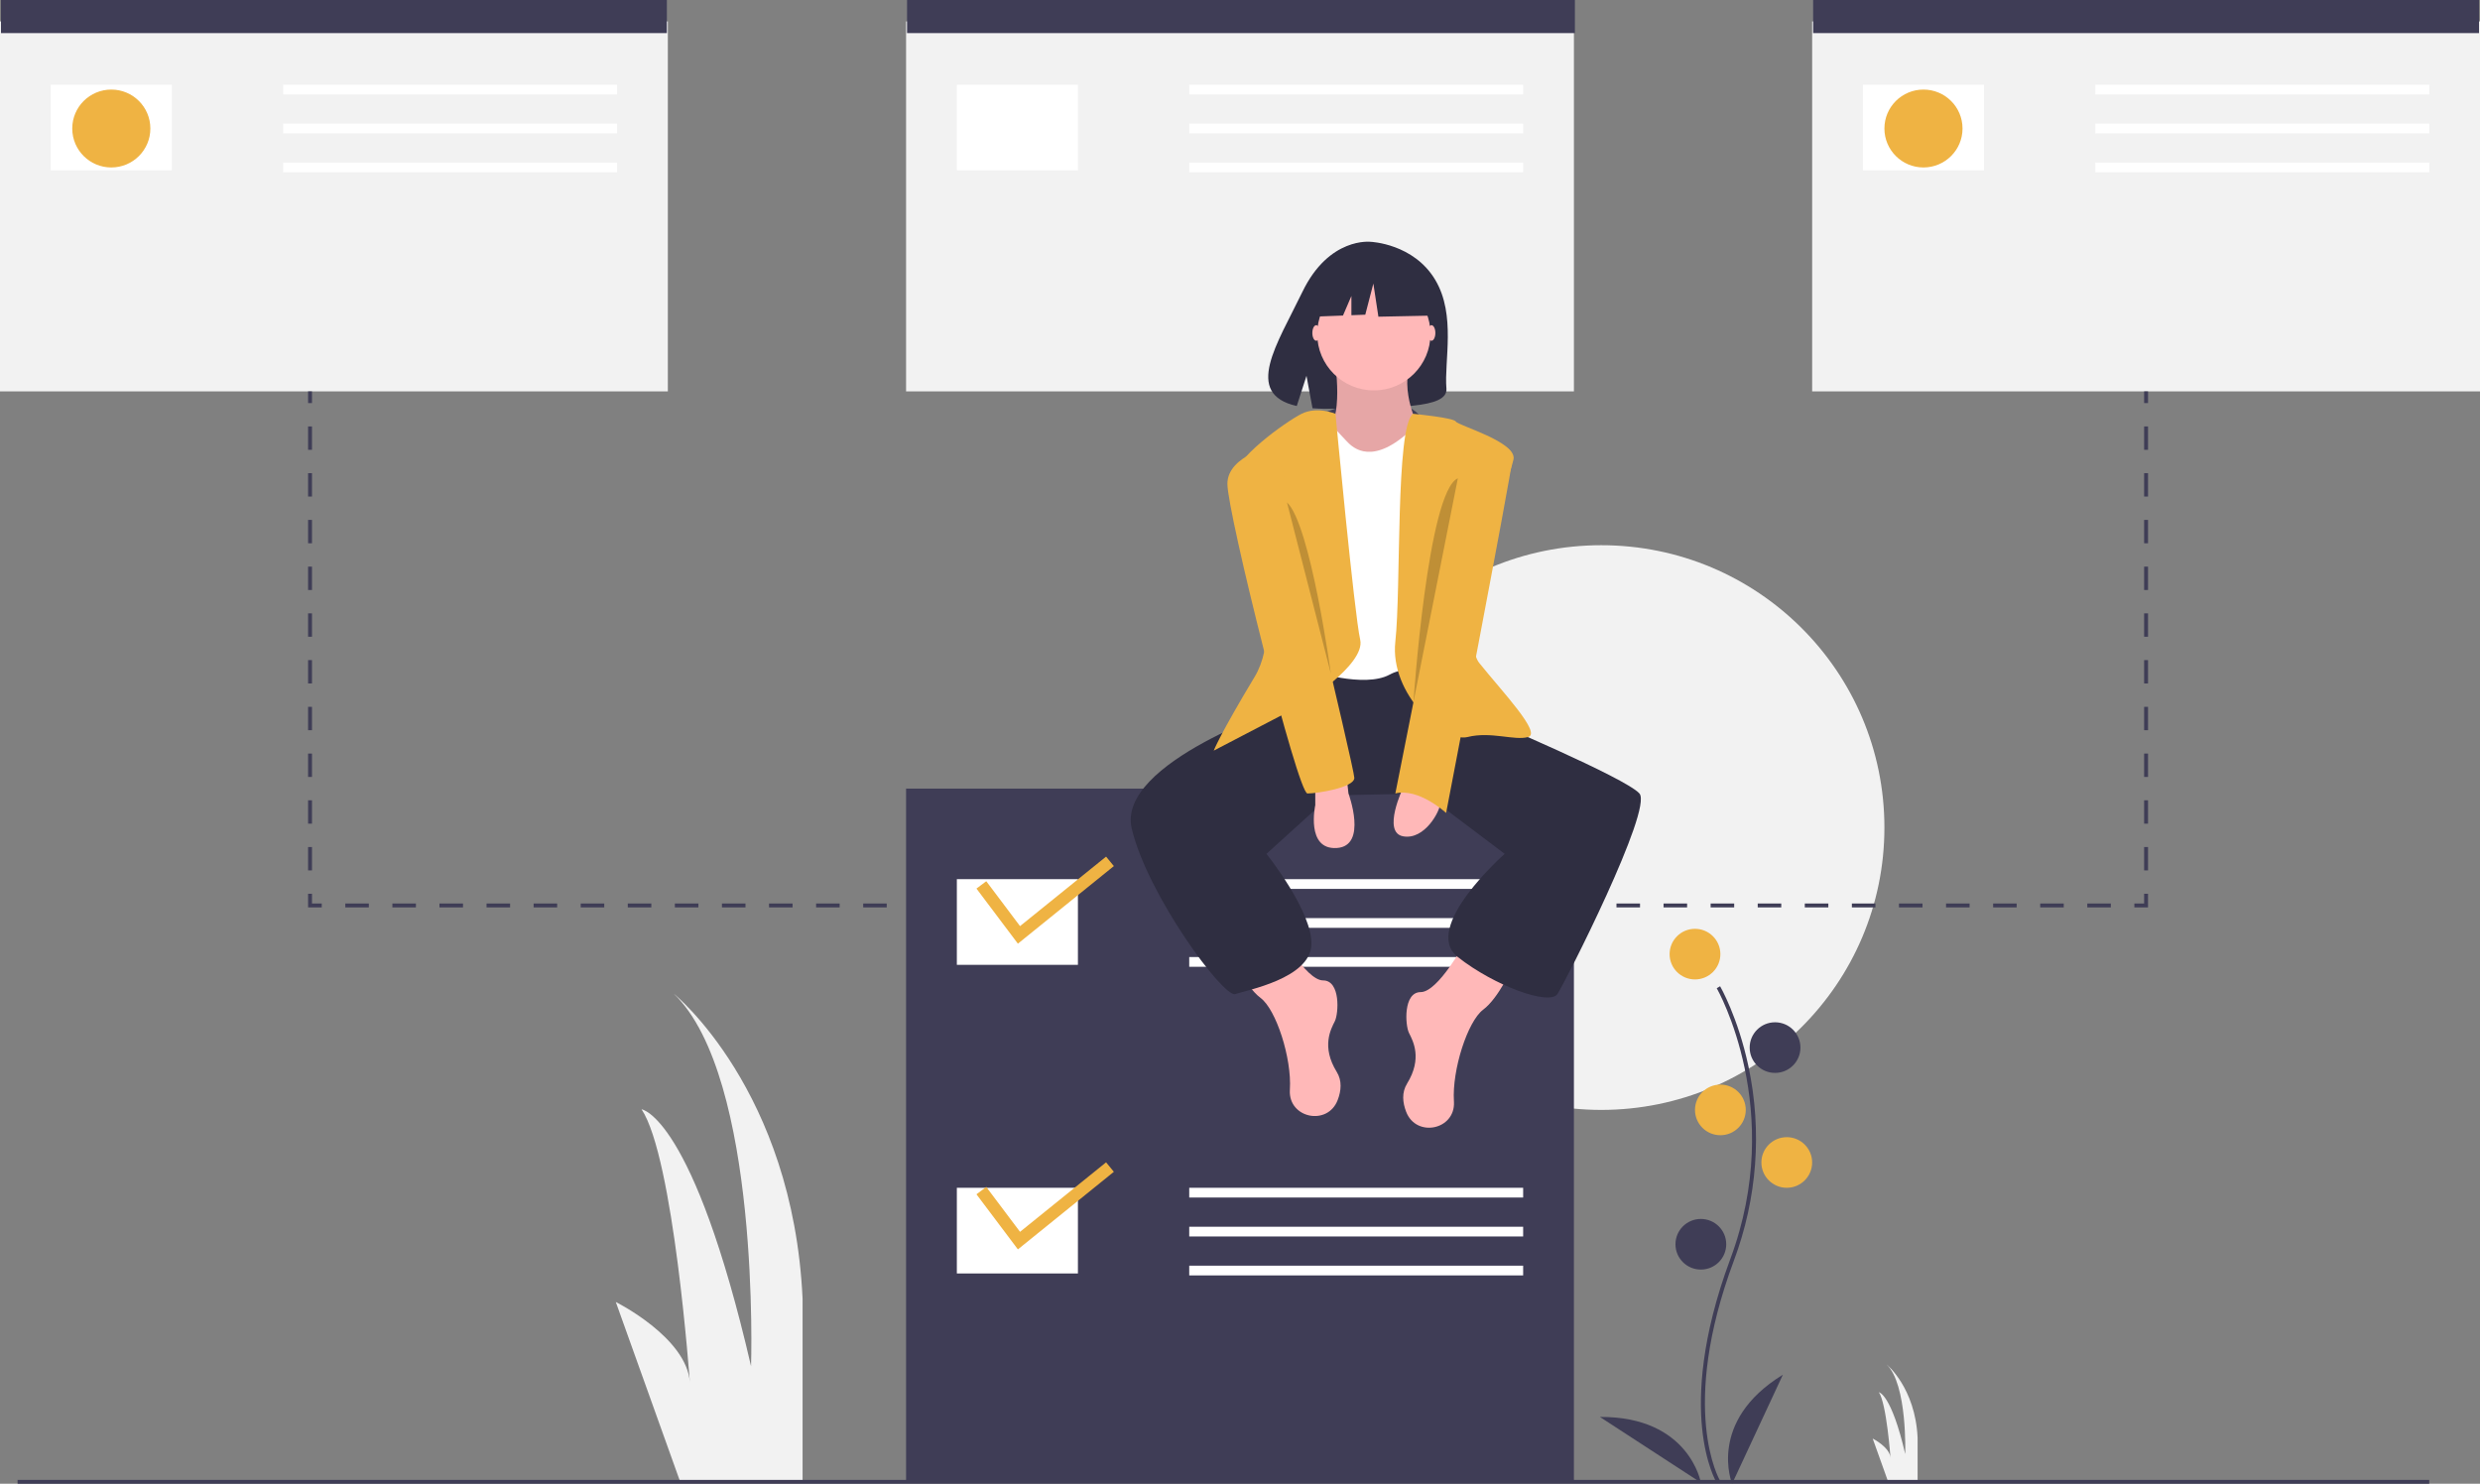 <svg xmlns="http://www.w3.org/2000/svg" width="590" height="353" viewBox="0 0 590 353" fill="none"><rect x="0" y="0" width="590" height="353" fill="#808080" stroke="none"/><g clip-path="url(#clip0_1098_2021)"><path d="M161.821 352.536L146.497 309.751C146.497 309.751 163.353 318.155 164.12 328.851C164.12 328.851 160.289 275.369 152.627 263.909C152.627 263.909 164.886 265.437 178.677 325.031C178.677 325.031 180.976 256.268 160.289 236.403C160.289 236.403 188.638 259.324 190.937 308.987V352.536H161.821Z" fill="#F2F2F2"></path><path d="M449.204 352.536L445.52 342.249C445.52 342.249 449.572 344.27 449.757 346.842C449.757 346.842 448.836 333.982 446.993 331.227C446.993 331.227 449.941 331.594 453.257 345.923C453.257 345.923 453.81 329.39 448.836 324.613C448.836 324.613 455.652 330.124 456.205 342.065V352.536L449.204 352.536Z" fill="#F2F2F2"></path><path d="M380.945 264.055C418.148 264.055 448.307 233.981 448.307 196.883C448.307 159.785 418.148 129.711 380.945 129.711C343.742 129.711 313.583 159.785 313.583 196.883C313.583 233.981 343.742 264.055 380.945 264.055Z" fill="#F2F2F2"></path><path d="M158.882 5.096H0V93.114H158.882V5.096Z" fill="#F2F2F2"></path><path d="M374.44 5.096H215.559V93.114H374.44V5.096Z" fill="#F2F2F2"></path><path d="M590 5.096H431.118V93.114H590V5.096Z" fill="#F2F2F2"></path><path d="M408.423 352.778C408.316 352.605 405.802 348.419 404.931 339.728C404.131 331.754 404.645 318.313 411.635 299.564C424.878 264.046 408.584 235.388 408.417 235.103L409.221 234.638C409.263 234.71 413.468 242.017 415.952 253.651C419.234 269.077 418.039 285.115 412.507 299.887C399.286 335.345 409.115 352.13 409.216 352.296L408.423 352.778Z" fill="#3F3D56"></path><path d="M403.243 233.017C406.579 233.017 409.283 230.321 409.283 226.995C409.283 223.669 406.579 220.973 403.243 220.973C399.908 220.973 397.204 223.669 397.204 226.995C397.204 230.321 399.908 233.017 403.243 233.017Z" fill="#EFB343"></path><path d="M422.291 255.254C425.627 255.254 428.331 252.557 428.331 249.231C428.331 245.905 425.627 243.209 422.291 243.209C418.956 243.209 416.252 245.905 416.252 249.231C416.252 252.557 418.956 255.254 422.291 255.254Z" fill="#3F3D56"></path><path d="M409.284 270.078C412.619 270.078 415.323 267.382 415.323 264.056C415.323 260.729 412.619 258.033 409.284 258.033C405.948 258.033 403.244 260.729 403.244 264.056C403.244 267.382 405.948 270.078 409.284 270.078Z" fill="#EFB343"></path><path d="M425.078 282.586C428.414 282.586 431.118 279.889 431.118 276.563C431.118 273.237 428.414 270.541 425.078 270.541C421.743 270.541 419.039 273.237 419.039 276.563C419.039 279.889 421.743 282.586 425.078 282.586Z" fill="#EFB343"></path><path d="M404.638 302.042C407.973 302.042 410.677 299.345 410.677 296.019C410.677 292.693 407.973 289.997 404.638 289.997C401.303 289.997 398.599 292.693 398.599 296.019C398.599 299.345 401.303 302.042 404.638 302.042Z" fill="#3F3D56"></path><path d="M412.071 353C412.071 353 406.031 338.176 424.15 327.058L412.071 353Z" fill="#3F3D56"></path><path d="M404.643 352.731C404.643 352.731 401.895 336.966 380.621 337.101L404.643 352.731Z" fill="#3F3D56"></path><path d="M158.651 0H0.233V7.875H158.651V0Z" fill="#3F3D56"></path><path d="M374.673 0H215.791V7.875H374.673V0Z" fill="#3F3D56"></path><path d="M589.768 0H431.351V7.875H589.768V0Z" fill="#3F3D56"></path><path d="M40.881 20.151H12.078V40.535H40.881V20.151Z" fill="white"></path><path d="M146.803 20.151H67.362V22.468H146.803V20.151Z" fill="white"></path><path d="M146.803 29.417H67.362V31.733H146.803V29.417Z" fill="white"></path><path d="M146.803 38.682H67.362V40.998H146.803V38.682Z" fill="white"></path><path d="M256.441 20.151H227.638V40.535H256.441V20.151Z" fill="white"></path><path d="M362.363 20.151H282.922V22.468H362.363V20.151Z" fill="white"></path><path d="M362.363 29.417H282.922V31.733H362.363V29.417Z" fill="white"></path><path d="M362.363 38.682H282.922V40.998H362.363V38.682Z" fill="white"></path><path d="M471.999 20.151H443.196V40.535H471.999V20.151Z" fill="white"></path><path d="M577.921 20.151H498.48V22.468H577.921V20.151Z" fill="white"></path><path d="M577.921 29.417H498.48V31.733H577.921V29.417Z" fill="white"></path><path d="M577.921 38.682H498.48V40.998H577.921V38.682Z" fill="white"></path><path d="M26.48 39.84C31.611 39.84 35.771 35.692 35.771 30.575C35.771 25.458 31.611 21.31 26.48 21.31C21.348 21.31 17.189 25.458 17.189 30.575C17.189 35.692 21.348 39.84 26.48 39.84Z" fill="#EFB343"></path><path d="M457.599 39.84C462.73 39.84 466.89 35.692 466.89 30.575C466.89 25.458 462.73 21.31 457.599 21.31C452.467 21.31 448.308 25.458 448.308 30.575C448.308 35.692 452.467 39.84 457.599 39.84Z" fill="#EFB343"></path><path d="M74.224 93.114H73.295V95.894H74.224V93.114Z" fill="#3F3D56"></path><path d="M74.224 207.075H73.295V201.516H74.224V207.075ZM74.224 195.957H73.295V190.398H74.224V195.957ZM74.224 184.839H73.295V179.28H74.224V184.839ZM74.224 173.721H73.295V168.162H74.224V173.721ZM74.224 162.603H73.295V157.044H74.224V162.603ZM74.224 151.485H73.295V145.926H74.224V151.485ZM74.224 140.367H73.295V134.807H74.224V140.367ZM74.224 129.248H73.295V123.689H74.224V129.248ZM74.224 118.13H73.295V112.571H74.224V118.13ZM74.224 107.012H73.295V101.453H74.224V107.012Z" fill="#3F3D56"></path><path d="M76.547 215.877H73.295V212.634H74.224V214.95H76.547V215.877Z" fill="#3F3D56"></path><path d="M502.172 215.877H496.572V214.95H502.172V215.877ZM490.972 215.877H485.372V214.95H490.972V215.877ZM479.771 215.877H474.171V214.95H479.771V215.877ZM468.57 215.877H462.97V214.95H468.57V215.877ZM457.37 215.877H451.769V214.95H457.37V215.877ZM446.169 215.877H440.569V214.95H446.169V215.877ZM434.969 215.877H429.368V214.95H434.969V215.877ZM423.768 215.877H418.168V214.95H423.768V215.877ZM412.567 215.877H406.967V214.95H412.567V215.877ZM401.367 215.877H395.766V214.95H401.367L401.367 215.877ZM390.166 215.877H384.565V214.95H390.166V215.877ZM378.965 215.877H373.365V214.95H378.965V215.877ZM367.765 215.877H362.164V214.95H367.765V215.877ZM356.564 215.877H350.964V214.95H356.564V215.877ZM345.364 215.877H339.763V214.95H345.364V215.877ZM334.163 215.877H328.562V214.95H334.163V215.877ZM322.962 215.877H317.362V214.95H322.962V215.877ZM311.761 215.877H306.161V214.95H311.761V215.877ZM300.561 215.877H294.961V214.95H300.561V215.877ZM289.36 215.877H283.76V214.95H289.36V215.877ZM278.16 215.877H272.559V214.95H278.16V215.877ZM266.959 215.877H261.359V214.95H266.959V215.877ZM255.758 215.877H250.158V214.95H255.758V215.877ZM244.558 215.877H238.957V214.95H244.558V215.877ZM233.357 215.877H227.757V214.95H233.357V215.877ZM222.156 215.877H216.556V214.95H222.156V215.877ZM210.956 215.877H205.355V214.95H210.956V215.877ZM199.755 215.877H194.155V214.95H199.755V215.877ZM188.554 215.877H182.954V214.95H188.554V215.877ZM177.354 215.877H171.753V214.95H177.354V215.877ZM166.153 215.877H160.553V214.95H166.153V215.877ZM154.953 215.877H149.352V214.95H154.953V215.877ZM143.752 215.877H138.152V214.95H143.752V215.877ZM132.551 215.877H126.951V214.95H132.551V215.877ZM121.351 215.877H115.75V214.95H121.351V215.877ZM110.15 215.877H104.55V214.95H110.15V215.877ZM98.949 215.877H93.349V214.95H98.949V215.877ZM87.749 215.877H82.148V214.95H87.749L87.749 215.877Z" fill="#3F3D56"></path><path d="M511.023 215.877H507.771V214.95H510.094V212.634H511.023V215.877Z" fill="#3F3D56"></path><path d="M511.024 207.075H510.095V201.516H511.024V207.075ZM511.024 195.957H510.095V190.398H511.024V195.957ZM511.024 184.839H510.095V179.28H511.024V184.839ZM511.024 173.721H510.095V168.162H511.024V173.721ZM511.024 162.603H510.095V157.044H511.024V162.603ZM511.024 151.485H510.095V145.926H511.024V151.485ZM511.024 140.367H510.095V134.807H511.024V140.367ZM511.024 129.248H510.095V123.689H511.024V129.248ZM511.024 118.13H510.095V112.571H511.024V118.13ZM511.024 107.012H510.095V101.453H511.024V107.012Z" fill="#3F3D56"></path><path d="M511.024 93.114H510.095V95.894H511.024V93.114Z" fill="#3F3D56"></path><path d="M374.44 187.618H215.559V352.537H374.44V187.618Z" fill="#3F3D56"></path><path d="M256.441 209.159H227.638V229.542H256.441V209.159Z" fill="white"></path><path d="M362.363 209.159H282.922V211.475H362.363V209.159Z" fill="white"></path><path d="M362.363 218.425H282.922V220.741H362.363V218.425Z" fill="white"></path><path d="M362.363 227.689H282.922V230.006H362.363V227.689Z" fill="white"></path><path d="M256.441 282.585H227.638V302.968H256.441V282.585Z" fill="white"></path><path d="M362.363 282.585H282.922V284.901H362.363V282.585Z" fill="white"></path><path d="M362.363 291.851H282.922V294.167H362.363V291.851Z" fill="white"></path><path d="M362.363 301.115H282.922V303.431H362.363V301.115Z" fill="white"></path><path d="M242.161 224.506L232.302 211.398L234.637 209.651L242.669 220.33L263.141 203.796L264.99 206.049L242.161 224.506Z" fill="#EFB343"></path><path d="M242.161 297.238L232.302 284.13L234.637 282.383L242.669 293.061L263.141 276.527L264.99 278.781L242.161 297.238Z" fill="#EFB343"></path><path d="M577.922 352.073H4.182V353H577.922V352.073Z" fill="#3F3D56"></path><path d="M314.998 98.21C314.998 98.21 330.329 91.549 337.53 98.585C344.73 105.622 318.25 103.306 314.998 98.21Z" fill="#3F3D56"></path><path d="M341.471 66.618C336.319 57.937 326.126 57.533 326.126 57.533C326.126 57.533 316.194 56.266 309.822 69.487C303.883 81.81 295.687 93.708 308.503 96.592L310.817 89.408L312.251 97.127C314.076 97.258 315.906 97.289 317.734 97.221C331.459 96.779 344.529 97.35 344.108 92.439C343.549 85.911 346.428 74.971 341.471 66.618Z" fill="#2F2E41"></path><path d="M348.679 223.983C348.679 223.983 342.175 236.028 337.994 236.028C333.813 236.028 334.278 243.903 335.207 245.756C336.136 247.609 338.459 251.779 334.742 257.801C333.444 259.905 333.676 262.291 334.528 264.505C336.915 270.711 346.2 268.831 345.904 262.191C345.901 262.118 345.897 262.044 345.892 261.97C345.427 254.558 349.144 242.977 352.861 240.197C356.577 237.418 359.829 230.006 359.829 230.006L348.679 223.983Z" fill="#FFB8B8"></path><path d="M304.081 221.204C304.081 221.204 310.585 233.249 314.766 233.249C318.947 233.249 318.483 241.124 317.554 242.977C316.625 244.83 314.302 248.999 318.018 255.022C319.316 257.125 319.084 259.511 318.232 261.726C315.846 267.932 306.561 266.052 306.857 259.412C306.86 259.339 306.864 259.265 306.869 259.191C307.333 251.779 303.617 240.198 299.9 237.418C296.184 234.639 292.932 227.226 292.932 227.226L304.081 221.204Z" fill="#FFB8B8"></path><path d="M309.192 161.907L306.404 167.93C306.404 167.93 265.522 181.364 269.239 197.115C272.955 212.865 291.073 237.418 293.861 236.491C296.648 235.565 311.514 232.785 311.979 224.91C312.444 217.035 301.294 203.137 301.294 203.137L316.625 189.239L338.933 188.776L357.971 203.137C357.971 203.137 337.995 220.741 346.822 227.69C355.648 234.638 368.656 239.271 370.514 236.491C372.373 233.712 393.278 192.482 390.026 188.776C386.774 185.07 353.79 171.172 353.79 171.172L344.963 158.665L310.585 156.812L309.192 161.907Z" fill="#2F2E41"></path><path d="M317.554 85.471C317.554 85.471 319.877 100.758 315.231 102.611C310.586 104.464 324.523 112.34 324.523 112.34H332.42L337.53 101.685C337.53 101.685 332.885 93.346 335.672 85.471C338.46 77.596 317.554 85.471 317.554 85.471Z" fill="#FFB8B8"></path><path opacity="0.1" d="M317.554 85.471C317.554 85.471 319.877 100.758 315.231 102.611C310.586 104.464 324.523 112.34 324.523 112.34H332.42L337.53 101.685C337.53 101.685 332.885 93.346 335.672 85.471C338.46 77.596 317.554 85.471 317.554 85.471Z" fill="black"></path><path d="M314.302 98.441C314.302 98.441 319.412 104 320.341 104.927C321.27 105.853 325.452 110.949 334.278 103.537C343.105 96.125 344.034 104.927 344.034 104.927V160.518C344.034 160.518 336.601 157.275 330.562 160.518C324.522 163.76 311.979 159.591 311.979 159.591L309.656 102.147L314.302 98.441Z" fill="white"></path><path d="M317.715 98.442C317.715 98.442 313.373 96.589 309.656 98.442C305.94 100.295 292.932 109.56 293.861 113.729C294.79 117.898 306.869 147.083 298.507 160.981C290.145 174.879 288.751 178.585 288.751 178.585L309.192 167.93C309.192 167.93 324.987 158.202 323.593 152.179C322.2 146.157 317.715 98.442 317.715 98.442Z" fill="#EFB343"></path><path d="M336.142 98.441C336.142 98.441 345.892 99.368 346.357 100.294C346.821 101.221 360.991 105.159 360.062 109.328C359.133 113.497 346.357 150.789 351.932 157.738C357.507 164.687 366.798 174.415 363.546 175.342C360.294 176.268 354.719 173.952 349.144 175.342C343.569 176.731 330.562 165.15 331.955 152.642C333.349 140.134 331.966 101.684 336.142 98.441Z" fill="#EFB343"></path><path d="M312.908 186.924V191.556C312.908 191.556 310.585 202.211 318.018 201.748C325.451 201.285 320.806 188.777 320.806 188.777L320.341 184.607L312.908 186.924Z" fill="#FFB8B8"></path><path d="M333.813 187.387C333.813 187.387 328.703 198.042 333.813 198.968C338.923 199.895 342.64 192.946 342.64 191.093C342.64 189.24 333.813 187.387 333.813 187.387Z" fill="#FFB8B8"></path><path d="M340.55 81.069C341.063 81.069 341.479 80.24 341.479 79.216C341.479 78.193 341.063 77.363 340.55 77.363C340.037 77.363 339.621 78.193 339.621 79.216C339.621 80.24 340.037 81.069 340.55 81.069Z" fill="#FFB8B8"></path><path d="M313.14 81.069C313.653 81.069 314.069 80.24 314.069 79.216C314.069 78.193 313.653 77.363 313.14 77.363C312.627 77.363 312.211 78.193 312.211 79.216C312.211 80.24 312.627 81.069 313.14 81.069Z" fill="#FFB8B8"></path><path d="M348.68 104.464C348.68 104.464 360.295 104.464 359.83 109.096C359.365 113.729 344.035 193.409 344.035 193.409C344.035 193.409 337.531 187.386 331.956 188.776L348.68 104.464Z" fill="#EFB343"></path><path d="M303.616 105.854C303.616 105.854 292.002 108.17 292.002 115.119C292.002 122.067 308.726 188.776 311.049 188.776C313.372 188.776 322.199 187.386 322.199 185.07C322.199 182.754 303.616 105.854 303.616 105.854Z" fill="#EFB343"></path><path opacity="0.2" d="M306.172 119.52L316.625 160.282C316.625 160.282 311.747 124.615 306.172 119.52Z" fill="black"></path><path opacity="0.2" d="M346.829 113.792L336.258 167.086C336.258 167.086 339.637 116.866 346.829 113.792Z" fill="black"></path><path d="M326.845 92.882C334.285 92.882 340.317 86.868 340.317 79.448C340.317 72.028 334.285 66.014 326.845 66.014C319.404 66.014 313.372 72.028 313.372 79.448C313.372 86.868 319.404 92.882 326.845 92.882Z" fill="#FFB8B8"></path><path d="M339.193 65.781L329.123 60.522L315.217 62.673L312.34 75.345L319.502 75.07L321.503 70.415V74.993L324.807 74.866L326.725 67.455L327.925 75.345L339.673 75.106L339.193 65.781Z" fill="#2F2E41"></path></g><defs><clipPath id="clip0_1098_2021"><rect width="590" height="353" fill="white"></rect></clipPath></defs></svg>